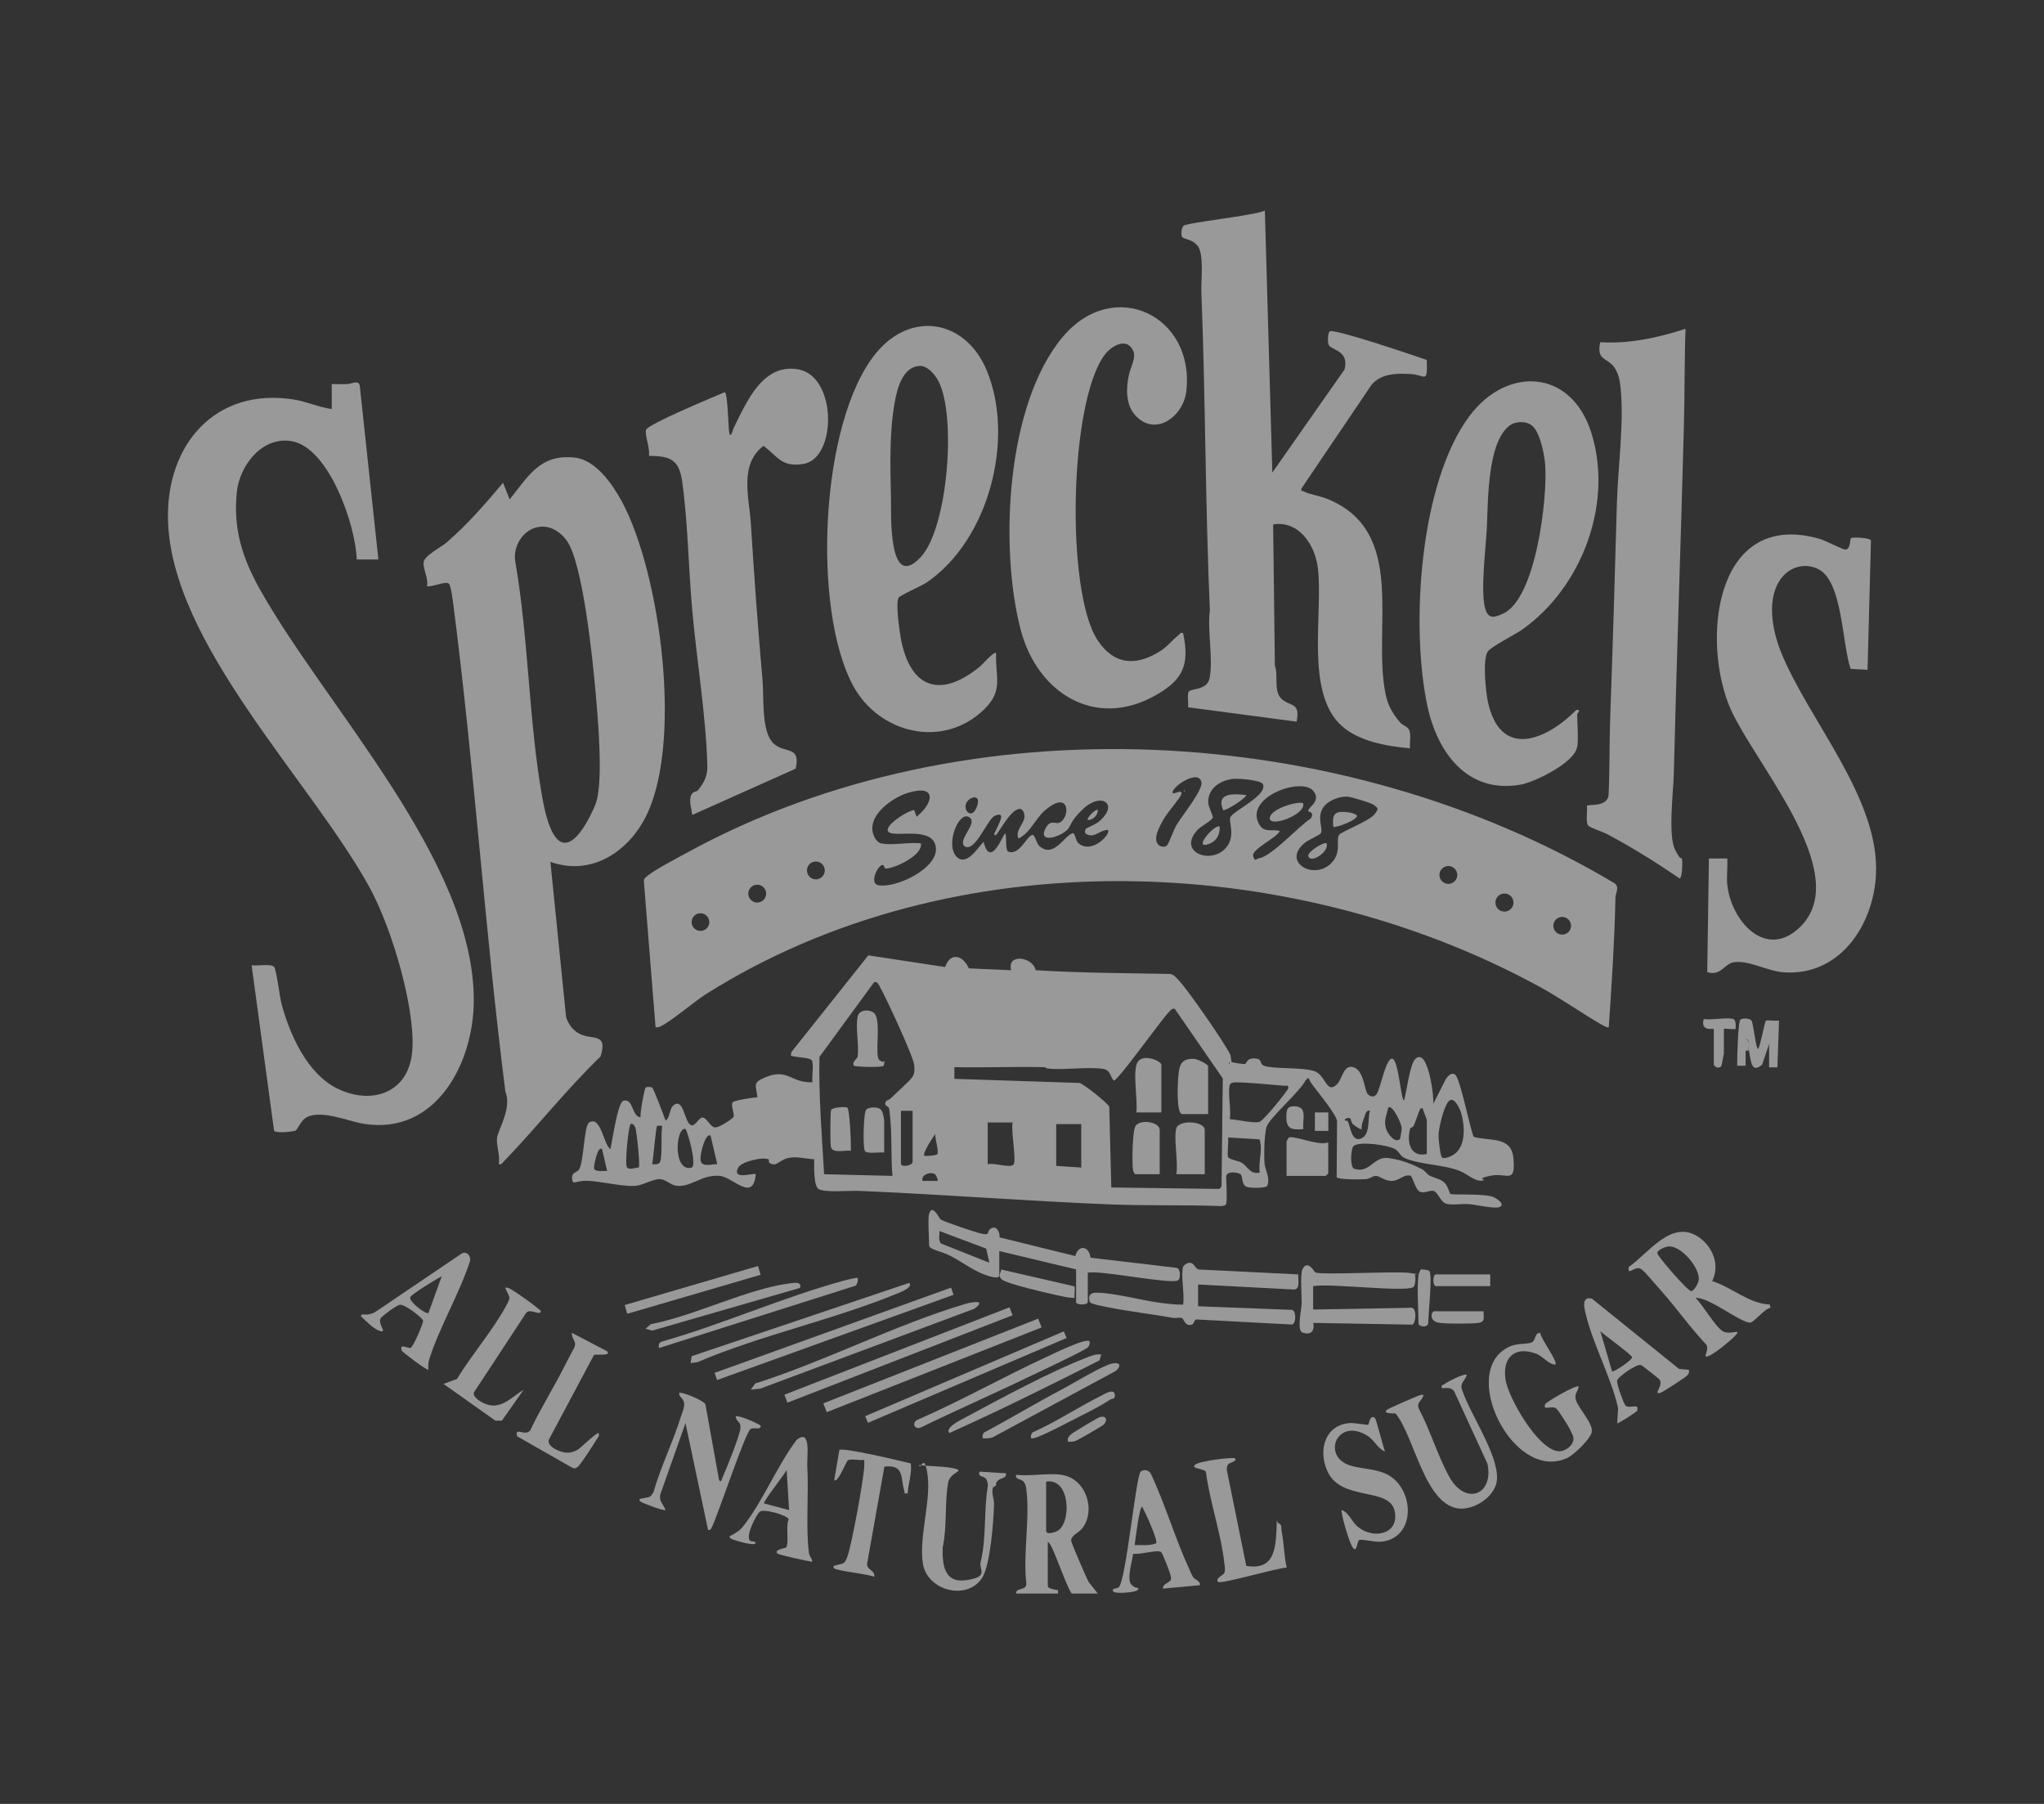 <?xml version="1.0" encoding="UTF-8"?> <svg xmlns="http://www.w3.org/2000/svg" width="68" height="60" viewBox="0 0 68 60" fill="none"><rect x="0" y="0" width="68" height="60" fill="#333333" stroke="none"/><g opacity="0.5"><path d="M42.079 6.997L42.328 15.719L44.73 12.29C44.901 11.638 44.266 11.655 44.198 11.46C44.167 11.372 44.167 11.078 44.242 11.02C44.379 10.921 47.099 11.843 47.467 11.973C47.491 12.789 47.426 12.471 46.935 12.441C46.478 12.41 45.945 12.42 45.628 12.799L43.297 16.248C43.277 16.357 43.318 16.316 43.369 16.344C43.57 16.446 43.891 16.491 44.13 16.583C46.839 17.655 45.648 20.845 46.092 23.068C46.17 23.46 46.321 23.727 46.577 24.027C46.652 24.116 46.833 24.174 46.88 24.28C46.955 24.447 46.887 24.707 46.908 24.891C46.15 24.82 45.212 24.666 44.632 24.14C43.403 23.03 44.031 20.37 43.84 18.874C43.744 18.119 43.209 17.307 42.355 17.443L42.413 22.139C42.54 22.484 42.352 22.979 42.639 23.249C42.929 23.518 43.263 23.334 43.137 24.003L39.523 23.525C39.55 23.392 39.482 23.098 39.55 22.999C39.619 22.9 40.151 22.962 40.236 22.573C40.373 21.961 40.158 20.961 40.25 20.305C40.096 16.774 40.106 13.229 39.967 9.698C39.953 9.316 40.066 8.435 39.834 8.165C39.602 7.895 39.318 7.998 39.305 7.813C39.291 7.629 39.356 7.53 39.369 7.516C39.448 7.404 41.755 7.171 42.079 7.004V6.997Z" fill="white"></path><path d="M33.138 21.719C33.108 22.525 33.391 22.952 32.753 23.583C31.391 24.925 29.241 24.41 28.375 22.794C27.013 20.257 27.276 14.028 29.142 11.747C30.32 10.31 32.135 10.641 32.831 12.331C33.77 14.612 32.889 17.976 30.825 19.376C30.657 19.489 29.927 19.806 29.89 19.885C29.787 20.1 29.938 21.108 29.999 21.388C30.367 23.003 31.401 23.16 32.609 22.163C32.681 22.105 33.074 21.651 33.138 21.719ZM30.569 12.174C30.023 12.219 29.845 12.936 29.767 13.373C29.579 14.421 29.62 15.524 29.641 16.576C29.651 17.068 29.538 19.714 30.637 18.523C31.541 17.542 31.825 13.796 31.214 12.666C31.094 12.441 30.845 12.147 30.565 12.171L30.569 12.174Z" fill="white"></path><path d="M57.462 29.416C57.582 30.618 58.739 31.947 59.882 30.837C61.745 29.023 58.179 25.202 57.493 23.389C56.606 21.043 57.159 16.969 60.52 17.918C60.714 17.973 61.312 18.28 61.383 18.28C61.574 18.28 61.54 17.932 61.581 17.898C61.622 17.863 62.219 17.877 62.243 17.983L62.13 22.279L61.568 22.248C61.284 21.456 61.305 19.349 60.503 18.936C60.063 18.707 59.564 18.843 59.267 19.223C58.752 19.885 58.957 20.964 59.25 21.688C60.175 23.976 62.533 26.544 62.41 29.088C62.328 30.782 61.192 32.486 59.322 32.339C58.803 32.298 58.203 31.947 57.711 32.001C57.346 32.045 57.268 32.479 56.797 32.336L56.852 28.555H57.462C57.483 28.835 57.435 29.143 57.462 29.416Z" fill="white"></path><path d="M52.463 24.861C52.371 25.369 51.068 26.011 50.59 26.097C48.829 26.411 47.826 25.045 47.491 23.501C46.921 20.858 47.218 16.067 48.887 13.837C50.133 12.171 52.265 12.27 52.938 14.387C53.681 16.736 52.63 19.53 50.651 20.933C50.406 21.108 49.621 21.497 49.498 21.668C49.317 21.913 49.426 23.003 49.498 23.334C49.904 25.253 51.429 24.639 52.443 23.611C52.627 23.601 52.47 23.723 52.47 23.751C52.47 24.058 52.518 24.591 52.47 24.861H52.463ZM50.999 14.182C50.805 13.994 50.423 13.998 50.211 14.162C49.457 14.752 49.511 16.754 49.46 17.635C49.426 18.253 49.239 19.765 49.423 20.285C49.535 20.599 49.733 20.534 50.01 20.407C51.105 19.899 51.487 16.542 51.405 15.466C51.382 15.128 51.242 14.418 50.996 14.182H50.999Z" fill="white"></path><path d="M56.074 10.941C56.036 12.024 56.05 13.11 56.019 14.192C55.92 18.041 55.777 21.89 55.684 25.748C55.671 26.332 55.486 27.777 55.725 28.258C55.964 28.74 55.93 28.439 55.958 28.579C55.978 28.675 55.964 29.221 55.876 29.218C55.097 28.685 54.296 28.183 53.463 27.743C53.33 27.671 52.92 27.538 52.849 27.47C52.733 27.357 52.821 26.974 52.794 26.804C52.804 26.739 53.439 26.865 53.514 26.466C53.555 25.598 53.538 24.721 53.569 23.853C53.654 21.483 53.726 19.117 53.791 16.74C53.825 15.514 54.06 13.889 53.889 12.7C53.866 12.54 53.797 12.348 53.705 12.219C53.47 11.884 53.098 12 53.238 11.382C54.214 11.443 55.152 11.232 56.07 10.938L56.074 10.941Z" fill="white"></path><path d="M18.311 28.665L18.833 33.835C18.908 34.057 19.041 34.248 19.246 34.368C19.676 34.62 20.236 34.31 19.98 35.139C18.837 36.239 17.857 37.499 16.755 38.636C16.704 38.691 16.683 38.742 16.591 38.722C16.649 38.438 16.509 38.124 16.533 37.861C16.557 37.598 17.042 36.861 16.813 36.307C16.131 30.936 15.779 25.513 15.086 20.145C15.069 20.015 15.001 19.462 14.93 19.41C14.81 19.322 14.377 19.533 14.206 19.499C14.261 19.25 14.066 18.915 14.094 18.697C14.121 18.478 14.68 18.195 14.844 18.055C15.54 17.454 16.148 16.76 16.735 16.057L16.956 16.61C17.581 15.835 17.97 15.091 19.123 15.22C19.82 15.299 20.369 16.098 20.68 16.665C21.983 19.059 22.771 24.939 21.396 27.329C20.765 28.429 19.584 29.122 18.318 28.668L18.311 28.665ZM18.011 17.518C17.438 17.542 17.045 18.154 17.144 18.693C17.591 21.254 17.588 24.031 18.049 26.568C18.509 29.105 19.372 27.78 19.796 26.79C20.099 26.083 19.884 23.829 19.809 22.972C19.717 21.931 19.393 18.734 18.854 17.98C18.659 17.71 18.356 17.501 18.011 17.518Z" fill="white"></path><path d="M11.036 12.775C11.21 12.775 11.387 12.782 11.561 12.775C11.691 12.772 11.909 12.632 11.967 12.813L12.588 18.608H11.868C11.834 17.484 10.957 14.909 9.719 14.677C8.732 14.493 7.971 15.476 7.879 16.364C7.753 17.583 8.057 18.546 8.64 19.591C10.858 23.546 15.793 28.651 15.762 33.306C15.748 35.368 14.506 37.748 12.124 37.383C11.585 37.301 10.619 36.867 10.149 37.195C10.015 37.287 9.879 37.595 9.828 37.608C9.712 37.643 9.19 37.704 9.118 37.608L8.371 32.107C8.531 32.134 9.043 32.045 9.121 32.162C9.2 32.278 9.309 33.166 9.36 33.367C9.63 34.388 10.207 35.696 11.2 36.195C12.278 36.738 13.489 36.42 13.694 35.133C13.899 33.845 13.093 30.946 12.264 29.46C10.292 25.916 5.699 21.398 5.589 17.303C5.521 14.797 7.156 12.878 9.77 13.287C10.21 13.356 10.599 13.547 11.036 13.605V12.772V12.775Z" fill="white"></path><path d="M23.031 27.111C23.01 26.923 22.921 26.664 22.983 26.479C23.044 26.295 23.16 26.36 23.225 26.278C23.43 26.025 23.539 25.806 23.532 25.468C23.491 23.84 23.177 21.954 23.031 20.302C22.904 18.912 22.887 17.389 22.696 16.023C22.594 15.289 22.311 15.169 21.587 15.162C21.635 14.937 21.454 14.493 21.488 14.305C21.522 14.117 23.795 13.181 24.109 13.045C24.211 13.062 24.225 14.148 24.256 14.353C24.3 14.65 24.382 14.285 24.409 14.233C24.832 13.386 25.365 12.082 26.546 12.283C27.856 12.505 27.846 15.258 26.723 15.432C26.01 15.545 25.89 15.203 25.402 14.828C24.583 15.449 24.924 16.545 24.979 17.409C25.088 19.154 25.215 20.889 25.368 22.631C25.416 23.191 25.334 24.232 25.672 24.659C26.034 25.117 26.658 24.734 26.47 25.567L23.034 27.104L23.031 27.111Z" fill="white"></path><path d="M37.766 13.81C37.448 13.465 37.462 12.922 37.551 12.495C37.605 12.225 37.803 11.908 37.704 11.679C37.499 11.201 36.977 11.495 36.749 11.805C35.572 13.38 35.452 19.636 36.503 21.275C37.042 22.115 37.783 22.173 38.598 21.657C38.837 21.507 38.991 21.295 39.192 21.138C39.247 21.094 39.264 21.029 39.359 21.056C39.584 22.112 39.359 22.607 38.452 23.122C36.418 24.277 34.496 23.03 33.954 20.937C33.244 18.212 33.469 13.438 35.363 11.197C37.056 9.193 39.765 10.504 39.465 13.024C39.366 13.841 38.448 14.551 37.769 13.817L37.766 13.81Z" fill="white"></path><path d="M58.073 34.945C58.073 35.112 58.073 35.279 58.073 35.447H57.793C57.79 35.252 57.817 33.971 57.902 33.913C57.988 33.855 58.203 33.866 58.268 33.944C58.332 34.023 58.411 34.89 58.489 34.89C58.571 34.774 58.708 33.982 58.745 33.951C58.783 33.92 59.09 33.965 59.185 33.944L59.131 35.501H58.855V34.723L58.623 35.409C58.254 35.737 58.247 35.255 58.186 34.945C58.124 34.634 58.247 34.61 58.077 34.556C58.077 34.685 58.077 34.815 58.077 34.945H58.073Z" fill="white"></path><path d="M57.657 33.89C57.759 33.92 57.746 34.129 57.739 34.224C57.718 34.245 57.35 34.204 57.35 34.224V35.03C57.35 35.051 57.278 35.43 57.268 35.45C57.227 35.515 57.169 35.512 57.101 35.505C57.08 35.477 57.016 35.437 57.016 35.423V34.228C57.016 34.197 56.555 34.33 56.681 33.893C56.93 33.941 57.446 33.828 57.654 33.893L57.657 33.89Z" fill="white"></path><path d="M58.182 34.945H58.07C58.07 34.815 58.07 34.685 58.07 34.556C58.244 34.61 58.155 34.822 58.179 34.945H58.182Z" fill="white"></path><path d="M53.517 34.166C53.487 34.204 53.272 34.074 53.224 34.047C52.552 33.654 51.914 33.2 51.224 32.824C42.895 28.272 31.657 27.92 23.502 33.056C23.089 33.316 22.321 33.978 21.973 34.139C21.915 34.166 21.87 34.18 21.809 34.166L21.42 29.307C21.42 29.225 21.474 29.187 21.532 29.139C21.809 28.911 22.515 28.549 22.863 28.357C32.166 23.269 44.706 23.997 53.719 29.382C53.886 29.518 53.746 29.7 53.743 29.857C53.712 31.294 53.62 32.728 53.521 34.163L53.517 34.166ZM38.537 28.098C38.605 28.166 38.762 28.197 38.83 28.111C38.898 28.026 39.052 27.586 39.148 27.428C39.318 27.142 40.008 26.295 39.97 26.032C39.902 25.526 38.885 26.23 39.025 26.39C39.093 26.397 39.352 26.247 39.301 26.418C39.267 26.537 38.834 27.032 38.724 27.23C38.615 27.428 38.325 27.886 38.54 28.101L38.537 28.098ZM41.069 25.902C40.629 25.933 40.182 26.203 40.195 26.691C40.199 26.841 40.359 27.131 40.349 27.189C40.332 27.278 39.953 27.49 39.857 27.586C39.141 28.327 40.26 28.771 40.769 28.217C41.141 27.814 40.847 27.312 40.939 27.169C41.083 26.94 42.144 26.465 42.021 26.093C41.973 25.947 41.236 25.892 41.072 25.905L41.069 25.902ZM43.533 26.991C43.451 26.869 43.99 26.674 43.69 26.305C43.304 25.83 41.359 26.52 41.898 27.432C42.062 27.709 42.321 27.569 42.577 27.64C42.478 27.869 41.625 28.248 41.69 28.474C41.755 28.699 41.799 28.555 41.871 28.549C42.297 28.501 43.209 27.473 43.608 27.224C43.737 27.005 43.543 27.005 43.536 26.991H43.533ZM29.333 28.053C29.681 28.129 30.262 27.999 30.637 28.053C30.702 28.45 29.791 28.866 29.494 28.89C29.381 28.9 29.443 28.733 29.333 28.777C29.176 28.842 28.921 29.385 29.221 29.443C29.794 29.556 31.203 28.89 31.135 28.2C31.074 27.565 30.128 27.773 29.716 27.726C29.105 27.654 30.18 26.951 30.412 26.944L30.494 27.166C31.077 26.694 31.163 26.073 30.2 26.373C29.726 26.52 28.989 27.026 29.02 27.582C29.03 27.76 29.139 28.016 29.327 28.057L29.333 28.053ZM45.73 26.79C45.659 26.715 44.952 26.503 44.826 26.496C44.56 26.483 44.171 26.63 44.021 26.858C43.789 27.217 44.038 27.562 43.939 27.719C43.908 27.77 43.526 27.937 43.413 28.03C42.577 28.706 43.84 29.365 44.376 28.603C44.608 28.272 44.444 27.941 44.546 27.773C44.611 27.664 45.536 27.319 45.723 27.09C45.911 26.862 45.805 26.872 45.723 26.787L45.73 26.79ZM32.207 26.623C31.961 26.879 32.302 27.302 32.483 26.872C32.664 26.442 32.35 26.472 32.207 26.623ZM36.138 27.558C36.151 27.538 36.445 27.422 36.551 27.333C37.247 26.756 36.653 26.336 36.053 26.889C35.452 27.442 35.735 27.507 35.298 27.746C35.012 27.903 34.544 27.971 34.8 27.524C34.957 27.251 35.111 27.418 35.244 27.364C35.612 27.207 35.609 26.209 34.746 26.971C34.438 27.241 34.282 27.692 33.886 27.89C33.756 27.64 34.06 27.408 34.08 27.189C34.094 27.053 34.029 26.858 33.862 26.916C33.592 27.009 33.312 27.552 33.135 27.78C33.026 27.791 33.101 27.678 33.125 27.63C33.196 27.459 33.517 26.937 33.084 27.142C32.845 27.254 32.428 28.392 32.08 28.142C31.862 27.91 32.534 27.391 32.255 27.189C31.906 26.937 31.453 28.067 31.804 28.474C32.132 28.853 32.517 28.214 32.722 27.999C32.954 28.928 33.381 27.719 33.442 27.719C33.503 27.825 33.425 28.303 33.561 28.334C33.92 28.436 34.131 27.852 34.333 27.773C34.438 27.733 34.49 28.122 34.609 28.163C35.049 28.525 35.387 27.835 35.667 27.719C35.776 27.674 35.766 27.954 35.885 28.053C36.336 28.422 36.974 27.726 36.858 27.606C36.633 27.593 36.455 27.831 36.23 27.777C36.005 27.722 36.121 27.579 36.138 27.555V27.558ZM27.439 28.952C27.439 28.788 27.306 28.654 27.143 28.654C26.979 28.654 26.846 28.788 26.846 28.952C26.846 29.116 26.979 29.249 27.143 29.249C27.306 29.249 27.439 29.116 27.439 28.952ZM48.481 29.102C48.481 28.938 48.348 28.805 48.184 28.805C48.02 28.805 47.887 28.938 47.887 29.102C47.887 29.266 48.02 29.399 48.184 29.399C48.348 29.399 48.481 29.266 48.481 29.102ZM25.488 29.723C25.488 29.559 25.355 29.426 25.191 29.426C25.027 29.426 24.894 29.559 24.894 29.723C24.894 29.887 25.027 30.02 25.191 30.02C25.355 30.02 25.488 29.887 25.488 29.723ZM50.351 30.02C50.351 29.853 50.218 29.72 50.05 29.72C49.883 29.72 49.75 29.853 49.75 30.02C49.75 30.188 49.883 30.321 50.05 30.321C50.218 30.321 50.351 30.188 50.351 30.02ZM23.597 30.669C23.597 30.509 23.467 30.376 23.304 30.376C23.14 30.376 23.01 30.505 23.01 30.669C23.01 30.833 23.14 30.963 23.304 30.963C23.467 30.963 23.597 30.833 23.597 30.669ZM52.265 30.792C52.265 30.632 52.135 30.498 51.972 30.498C51.808 30.498 51.678 30.628 51.678 30.792C51.678 30.956 51.808 31.086 51.972 31.086C52.135 31.086 52.265 30.956 52.265 30.792Z" fill="white"></path><path d="M36.524 26.944C36.524 27.118 36.363 27.278 36.193 27.275C36.131 27.213 36.466 26.879 36.524 26.944Z" fill="white"></path><path d="M45.133 27.111C45.239 27.251 44.41 27.555 44.355 27.5C44.335 27.23 44.321 27.002 44.652 27.005C44.983 27.009 45.116 27.094 45.13 27.111H45.133Z" fill="white"></path><path d="M44.133 28.053C44.239 28.327 43.584 28.75 43.523 28.47C43.492 28.334 44.058 27.982 44.133 28.053Z" fill="white"></path><path d="M41.468 26.445C41.413 26.578 40.755 26.991 40.69 26.944C40.441 26.353 41.062 26.397 41.468 26.445Z" fill="white"></path><path d="M40.577 27.5C40.588 27.76 40.475 27.975 40.229 28.067C39.625 28.293 40.451 27.36 40.577 27.5Z" fill="white"></path><path d="M43.355 26.722C43.444 27.084 42.322 27.504 42.246 27.248C42.188 26.903 43.25 26.619 43.355 26.722Z" fill="white"></path><path d="M39.387 26.278C39.424 26.295 39.424 26.315 39.387 26.332V26.278Z" fill="white"></path><path d="M51.242 44.336C51.252 44.524 51.842 45.292 51.743 45.391C51.494 45.37 51.341 45.108 51.088 45.019C50.395 44.773 49.989 45.142 50.081 45.859C50.163 46.474 51.153 48.202 51.839 48.27C52.071 48.294 52.378 48.055 52.344 47.822C52.31 47.59 51.825 46.89 51.781 46.853C51.634 46.726 51.303 46.948 51.409 46.699C51.436 46.634 52.446 46.043 52.518 46.115C52.508 46.276 52.385 46.327 52.416 46.518C52.463 46.805 53.009 47.327 52.955 47.631C52.91 47.867 52.364 48.386 52.142 48.492C50.331 49.342 48.46 45.521 50.259 44.773C50.494 44.677 50.836 44.712 50.965 44.647C51.095 44.582 51.054 44.309 51.242 44.339V44.336Z" fill="white"></path><path d="M56.961 42.611C57.612 42.813 58.182 43.362 58.875 43.39L58.902 43.499C58.711 43.516 58.349 43.991 58.22 43.991C57.892 43.991 56.862 43.141 56.404 43.168C56.65 43.397 57.066 44.138 57.319 44.281C57.571 44.425 57.988 44.148 57.711 44.445C57.602 44.561 56.848 45.207 56.739 45.111C56.756 44.981 56.841 44.855 56.766 44.725C56.251 44.182 55.817 43.564 55.323 43.001C54.828 42.437 54.671 42.239 54.569 42.195C54.37 42.106 54.145 42.461 54.183 42.143C54.848 41.682 55.609 40.538 56.51 41.146C56.984 41.467 57.23 42.085 56.957 42.615L56.961 42.611ZM55.507 41.457C55.418 41.467 55.118 41.573 55.138 41.689C55.159 41.805 56.162 42.96 56.264 42.946C56.367 42.932 56.5 42.68 56.514 42.574C56.561 42.171 55.916 41.416 55.51 41.46L55.507 41.457Z" fill="white"></path><path d="M56.186 45.558C56.2 45.654 56.19 45.681 56.128 45.75C56.067 45.818 55.289 46.327 55.214 46.337C54.998 46.368 55.34 46.098 55.214 45.893C55.193 45.859 54.637 45.415 54.589 45.401C54.435 45.364 53.814 45.804 53.797 45.92C53.78 46.036 54.009 46.665 54.074 46.747C54.139 46.829 54.34 46.764 54.435 46.781C54.487 46.781 54.476 46.894 54.47 46.921C54.463 46.948 53.828 47.368 53.801 47.337L53.831 46.836C53.599 45.777 52.9 44.537 52.712 43.506C52.675 43.294 52.733 43.127 52.965 43.199L55.858 45.531L56.19 45.562L56.186 45.558ZM53.63 45.613C53.681 45.657 54.316 45.227 54.296 45.142C54.275 45.056 53.367 44.397 53.241 44.281L53.63 45.616V45.613Z" fill="white"></path><path d="M48.798 45.726C48.751 45.924 48.546 45.992 48.645 46.241C48.911 47.044 49.846 48.369 49.802 49.199C49.774 49.738 49.119 50.189 48.604 50.179C47.41 50.151 47.055 47.764 46.43 47.017C46.382 46.999 45.993 47.04 46.133 46.897C46.171 46.856 47.031 46.484 47.15 46.439C47.218 46.416 47.273 46.378 47.355 46.395C47.334 46.579 47.109 46.631 47.201 46.853C47.577 47.563 47.833 48.43 48.215 49.12C48.757 50.097 49.706 49.721 49.484 48.683L48.382 46.286C48.293 46.136 48.119 46.17 47.969 46.173C47.938 46.047 47.993 46.081 48.037 46.047C48.136 45.968 48.727 45.664 48.798 45.729V45.726Z" fill="white"></path><path d="M45.744 47.17C45.788 47.208 46.017 48.14 46.078 48.28C45.819 48.178 45.74 47.904 45.474 47.744C44.526 47.174 44.027 48.304 44.761 48.68C45.123 48.864 45.679 48.826 46.092 49.014C47.054 49.444 47.146 51.118 45.99 51.275C45.737 51.309 45.358 51.19 45.225 51.22C45.14 51.241 45.157 51.633 45.024 51.5C44.891 51.367 44.59 50.274 44.635 50.223C44.874 50.312 44.962 50.602 45.164 50.776C45.669 51.21 46.559 51.046 46.399 50.264C46.228 49.434 44.594 49.967 44.147 48.905C43.86 48.229 44.068 47.416 44.884 47.334C45.044 47.317 45.495 47.406 45.519 47.389C45.542 47.372 45.573 47.027 45.744 47.167V47.17Z" fill="white"></path><path d="M30.917 40.361C31.012 40.023 31.265 40.545 31.289 40.559C31.395 40.634 32.456 40.989 32.637 41.03C32.957 41.102 32.814 40.986 32.937 40.883C33.135 40.723 33.268 40.962 33.254 41.157L35.773 41.778C35.882 41.382 36.227 41.44 36.281 41.833L39.151 42.171C39.284 42.212 39.277 42.523 39.192 42.584C38.977 42.734 36.633 42.242 36.189 42.331V43.304C36.189 43.417 35.8 43.417 35.8 43.304V42.222L33.244 41.611V42.417C33.244 42.563 32.92 42.447 32.845 42.427C32.411 42.29 32.022 41.983 31.644 41.785C31.265 41.587 30.91 41.57 30.91 41.419C30.91 41.187 30.862 40.528 30.91 40.364L30.917 40.361ZM32.916 42L32.807 41.529L31.251 40.945C31.261 41.071 31.207 41.266 31.306 41.361L32.916 42Z" fill="white"></path><path d="M39.356 42.14C39.37 42.092 39.486 42.01 39.55 42.003C39.742 41.986 39.742 42.198 39.885 42.225L43.191 42.389C43.174 42.543 43.27 42.878 43.052 42.891L39.858 42.724V43.448L42.987 43.568C43.123 43.612 43.127 44.008 42.987 44.056L39.827 43.888C39.721 43.871 39.738 44.025 39.656 44.056C39.417 44.138 39.383 43.851 39.318 43.837C39.233 43.817 39.11 43.851 39.004 43.83C38.308 43.708 37.595 43.626 36.902 43.489C36.773 43.462 36.281 43.383 36.254 43.301C36.196 43.127 36.254 43.004 36.442 42.997C36.995 42.983 37.964 43.25 38.561 43.328C38.824 43.363 39.093 43.397 39.359 43.393C39.417 43.066 39.277 42.427 39.359 42.143L39.356 42.14Z" fill="white"></path><path d="M43.69 43.557L46.887 43.499C47.17 43.417 47.102 44.032 46.986 44.059L43.69 44.001C43.741 44.271 43.611 44.418 43.338 44.325C43.13 44.254 43.3 43.561 43.304 43.362C43.307 43.164 43.253 42.383 43.328 42.222C43.498 41.87 43.73 42.307 43.754 42.321C43.915 42.417 46.396 42.277 46.877 42.338C47.358 42.4 47.054 42.372 47.068 42.396C47.105 42.454 47.088 42.761 47.023 42.809C46.768 42.99 44.188 42.673 43.686 42.779V43.557H43.69Z" fill="white"></path><path d="M35.742 42.785C35.776 42.826 35.732 43.083 35.749 43.168C35.558 43.175 35.377 43.123 35.193 43.086C34.879 43.021 33.521 42.707 33.34 42.563C33.159 42.42 33.323 42.314 33.306 42.225L35.742 42.785Z" fill="white"></path><path d="M49.576 42.389V42.779H47.771C47.658 42.779 47.658 42.389 47.771 42.389H49.576Z" fill="white"></path><path d="M47.187 42.417C47.187 42.393 47.256 42.222 47.276 42.219C47.351 42.225 47.488 42.232 47.546 42.273C47.669 42.359 47.508 43.776 47.515 44.022C47.46 44.186 47.191 44.107 47.191 44.029C47.191 43.55 47.133 42.864 47.191 42.417H47.187Z" fill="white"></path><path d="M49.354 43.612C49.351 43.837 49.426 43.97 49.163 44.005C48.938 44.032 48.04 44.035 47.839 43.991C47.539 43.923 47.617 43.615 47.716 43.615H49.354V43.612Z" fill="white"></path><path d="M33.584 43.483L26.094 46.39L26.197 46.654L33.686 43.747L33.584 43.483Z" fill="white"></path><path d="M34.537 43.86L27.39 46.677L27.505 46.97L34.652 44.152L34.537 43.86Z" fill="white"></path><path d="M30.248 42.669C30.381 42.806 30.006 42.96 29.931 42.99C27.801 43.882 25.337 44.394 23.198 45.309L22.976 45.336L23.01 45.108L30.251 42.669H30.248Z" fill="white"></path><path d="M36.247 44.612C36.261 44.698 36.247 44.742 36.196 44.81C36.121 44.91 34.432 45.695 34.159 45.828C32.992 46.392 31.804 46.907 30.64 47.477C30.436 47.566 30.323 47.344 30.507 47.232C31.978 46.59 33.384 45.794 34.841 45.121C35.042 45.029 36.124 44.493 36.25 44.612H36.247Z" fill="white"></path><path d="M31.639 42.829L23.773 45.663L23.858 45.901L31.724 43.066L31.639 42.829Z" fill="white"></path><path d="M24.976 46.224L25.126 46.016C27.45 45.278 29.773 44.069 32.094 43.376C32.34 43.301 32.838 43.219 32.415 43.53L25.296 46.187L24.972 46.224H24.976Z" fill="white"></path><path d="M28.528 42.502C28.555 42.533 28.532 42.761 28.436 42.772L21.922 44.838C21.901 44.708 21.928 44.643 22.055 44.612C24.089 44.029 26.047 43.147 28.088 42.591C28.16 42.57 28.511 42.485 28.528 42.505V42.502Z" fill="white"></path><path d="M35.39 44.283L28.783 47.104L28.876 47.324L35.484 44.503L35.39 44.283Z" fill="white"></path><path d="M36.636 45.056L36.578 45.248C34.93 46.081 33.268 46.907 31.582 47.665C31.419 47.481 32.005 47.208 32.135 47.136C33.241 46.538 35.015 45.586 36.152 45.155C36.312 45.094 36.452 45.029 36.633 45.053L36.636 45.056Z" fill="white"></path><path d="M32.695 47.836C32.678 47.819 32.685 47.665 32.753 47.641C33.616 47.177 34.459 46.672 35.326 46.214C35.705 46.013 36.633 45.446 36.974 45.36C37.315 45.275 37.288 45.476 37.107 45.606L33.029 47.805C32.968 47.84 32.719 47.857 32.698 47.836H32.695Z" fill="white"></path><path d="M26.293 42.683C26.433 42.666 26.685 42.625 26.614 42.837L21.7 44.257L21.475 44.196L21.652 44.042C23.102 43.769 24.87 42.861 26.293 42.683Z" fill="white"></path><path d="M25.218 42.109L20.783 43.407L20.868 43.698L25.303 42.401L25.218 42.109Z" fill="white"></path><path d="M34.306 47.836C34.275 47.805 34.306 47.638 34.398 47.621C35.172 47.273 35.882 46.798 36.64 46.419C36.725 46.378 37.042 46.176 37.083 46.364C37.124 46.552 36.991 46.511 36.937 46.549C36.599 46.784 35.923 47.109 35.531 47.31C35.367 47.396 34.387 47.915 34.306 47.836Z" fill="white"></path><path d="M36.728 47.375C36.684 47.426 35.892 47.88 35.8 47.918C35.708 47.956 35.622 47.959 35.527 47.949C35.506 47.836 35.541 47.802 35.609 47.727C35.677 47.652 36.51 47.163 36.578 47.139C36.796 47.068 36.858 47.228 36.728 47.375Z" fill="white"></path><path d="M23.918 49.226C24 49.332 24.013 49.192 24.034 49.147C24.174 48.84 24.594 47.798 24.631 47.515C24.662 47.276 24.501 47.314 24.474 47.112C24.546 47.051 25.198 47.334 25.307 47.419C25.32 47.577 25.095 47.467 24.972 47.529C24.808 47.611 23.901 50.336 23.7 50.756C23.669 50.817 23.648 50.91 23.556 50.889L22.805 47.334L21.986 49.653C21.887 49.923 22.065 50.011 22.14 50.223C22.092 50.267 21.348 49.987 21.307 49.943C21.212 49.847 21.324 49.851 21.393 49.834C21.58 49.789 21.628 49.834 21.741 49.626C21.98 48.789 22.389 47.966 22.645 47.139C22.689 46.999 22.768 46.839 22.761 46.692C22.751 46.497 22.597 46.497 22.59 46.334C22.659 46.272 23.389 46.569 23.467 46.706L23.921 49.222L23.918 49.226Z" fill="white"></path><path d="M32.582 49.059C32.575 49.052 32.562 48.943 32.609 48.949L33.469 49.004C33.49 49.182 33.282 49.151 33.19 49.253C33.097 49.356 33.159 49.362 33.132 49.404C33.104 49.444 33.036 49.455 33.029 49.489C32.981 49.687 33.077 49.875 33.07 50.032C33.053 50.585 32.951 52.081 32.661 52.501C32.142 53.252 30.852 52.897 30.705 52.019C30.562 51.159 30.971 49.943 30.862 49.086C30.753 48.229 30.606 48.97 30.582 48.727C30.944 48.779 31.367 48.761 31.722 48.837C32.156 48.932 31.606 48.946 31.541 49.322C31.425 49.984 31.511 50.797 31.361 51.473C31.347 52.057 31.412 52.675 32.166 52.556C32.92 52.436 32.562 52.214 32.623 51.958C32.821 51.186 32.725 50.213 32.865 49.417C32.842 49.059 32.667 49.158 32.586 49.059H32.582Z" fill="white"></path><path d="M30.299 48.676C30.347 49.011 30.214 49.335 30.197 49.67C30.054 49.687 30.108 49.67 30.084 49.588C29.955 49.164 30.098 48.703 29.422 48.782L28.863 51.92C28.767 52.241 29.125 52.194 29.084 52.446C28.89 52.357 27.832 52.248 27.754 52.166C27.675 52.084 27.777 52.074 27.835 52.057C28.05 51.992 28.091 52.04 28.184 51.794C28.334 51.394 28.736 49.206 28.753 48.751C28.753 48.686 28.753 48.621 28.753 48.557C28.62 48.584 28.303 48.512 28.207 48.57C28.156 48.601 27.863 49.356 27.754 49.226L27.924 48.229C28.027 48.13 30.013 48.604 30.303 48.676H30.299Z" fill="white"></path><path d="M41.079 48.502C41.198 48.598 40.891 48.649 40.854 48.707C40.816 48.765 40.809 48.84 40.816 48.905L41.461 52.084C42.365 52.231 42.434 51.569 42.468 50.865C42.502 50.162 42.417 50.647 42.55 50.67C42.659 50.735 42.618 50.831 42.635 50.92C42.717 51.319 42.714 51.739 42.806 52.139C42.512 52.146 40.605 52.702 40.526 52.617C40.41 52.491 40.707 52.405 40.738 52.303C40.768 52.2 40.745 52.098 40.731 51.995C40.629 51.029 40.253 49.97 40.123 48.99C40.141 48.837 39.608 48.867 39.748 48.727C39.888 48.587 41.028 48.461 41.079 48.505V48.502Z" fill="white"></path><path d="M35.332 49.059C36.121 49.175 36.476 50.237 36.001 50.838C35.882 50.991 35.629 51.067 35.636 51.248C35.64 51.323 36.145 52.487 36.216 52.617L36.523 53.003H35.663C35.588 53.003 35.155 51.828 35.073 51.651C35.022 51.541 34.954 51.347 34.858 51.282V52.754C34.858 52.856 35.179 52.88 35.193 52.894C35.206 52.907 35.199 53.003 35.193 53.003H33.804C33.787 52.788 34.179 52.931 34.142 52.644C34.029 51.678 34.281 50.404 34.135 49.479C34.124 49.407 34.1 49.339 34.053 49.281C33.957 49.168 33.766 49.226 33.804 49.055C34.275 49.106 34.875 48.987 35.332 49.055V49.059ZM34.803 49.281V50.92C34.803 51.063 35.107 50.964 35.189 50.916C35.653 50.633 35.605 49.144 34.803 49.281Z" fill="white"></path><path d="M39.912 52.726L38.69 52.839C38.663 52.658 38.974 52.651 38.96 52.487C38.946 52.323 38.666 51.647 38.629 51.623C38.492 51.534 37.902 51.722 37.697 51.678C37.67 51.92 37.476 52.518 37.636 52.702C37.796 52.887 37.96 52.76 37.834 52.897C37.776 52.958 37.08 53.034 37.029 52.924C36.977 52.815 37.158 52.853 37.223 52.788C37.462 52.549 37.793 49.065 37.95 48.946C38.069 48.854 38.24 48.901 38.298 49.041C38.766 50.045 39.096 51.172 39.557 52.173C39.598 52.265 39.649 52.395 39.704 52.47C39.758 52.545 39.939 52.583 39.919 52.726H39.912ZM38.465 51.33C38.53 51.234 38.09 50.278 37.998 50.114C37.902 50.114 37.769 51.237 37.749 51.391C37.987 51.384 38.236 51.425 38.465 51.33Z" fill="white"></path><path d="M27.027 51.948C26.88 51.931 25.901 51.715 25.86 51.671C25.744 51.545 26.119 51.49 26.139 51.48C26.269 51.388 26.129 50.735 26.238 50.537C26.208 50.401 25.399 50.169 25.276 50.281C25.153 50.394 24.812 51.056 24.938 51.23C24.993 51.306 25.146 51.23 25.136 51.336C25.037 51.432 24.334 51.2 24.303 51.169C24.218 51.08 24.338 51.07 24.375 51.046C24.522 50.947 24.587 50.937 24.716 50.776C25.351 49.987 25.866 48.731 26.501 47.894C26.999 47.488 26.839 48.461 26.856 48.755C26.911 49.646 26.801 50.841 26.911 51.644C26.931 51.787 27.016 51.821 27.023 51.944L27.027 51.948ZM26.252 50.227L26.17 48.895C26.116 49.018 25.372 49.957 25.419 50.005L26.252 50.227Z" fill="white"></path><path d="M20.198 44.947C20.359 45.111 19.809 45.036 19.761 45.067L18.263 47.877C18.195 48.062 18.444 48.195 18.588 48.253C18.82 48.348 18.994 48.342 19.219 48.219C19.308 48.171 19.871 47.614 19.918 47.669C19.949 47.785 19.881 47.819 19.837 47.894C19.755 48.038 19.311 48.721 19.226 48.785C19.14 48.85 19.11 48.854 19.028 48.813L17.202 47.771C17.117 47.433 17.468 47.795 17.642 47.573C17.984 46.846 18.417 46.163 18.779 45.446C19.14 44.728 19.106 44.865 19.13 44.735C19.154 44.606 19.007 44.5 19.028 44.332L20.195 44.944L20.198 44.947Z" fill="white"></path><path d="M17.977 43.666C17.813 43.694 17.636 43.533 17.506 43.666L15.762 46.32C15.731 46.477 15.984 46.624 16.107 46.678C16.649 46.924 16.994 46.484 17.421 46.224L16.697 47.252H16.479L14.755 46.03L15.202 45.866C15.69 45.063 16.39 44.257 16.834 43.441C17.025 43.089 16.946 43.195 16.81 42.833C16.898 42.813 16.939 42.85 17.004 42.888C17.182 42.983 17.724 43.373 17.881 43.509C18.038 43.646 17.997 43.564 17.973 43.666H17.977Z" fill="white"></path><path d="M14.254 45.558C14.216 45.599 13.38 44.971 13.363 44.92C13.281 44.66 13.561 44.858 13.66 44.831C13.742 44.807 14.09 44.011 14.076 43.926C14.063 43.841 13.455 43.359 13.295 43.4C13.135 43.441 12.691 43.803 12.671 43.834C12.548 44.035 12.882 44.319 12.671 44.278C12.459 44.237 12.165 43.929 12.067 43.837C11.968 43.745 12.015 43.796 12.033 43.721C12.207 43.735 12.367 43.721 12.514 43.619L15.332 41.713C15.506 41.58 15.68 41.761 15.633 41.952C15.284 43.035 14.616 44.148 14.278 45.217C14.244 45.33 14.247 45.439 14.251 45.551L14.254 45.558ZM14.254 43.67L14.698 42.447C14.547 42.526 13.677 43.048 13.646 43.151C13.602 43.298 14.179 43.735 14.254 43.67Z" fill="white"></path><path d="M40.803 40.03C40.782 40.091 40.677 40.122 40.612 40.115C39.39 40.071 38.162 40.108 36.94 40.06C34.156 39.948 31.347 39.726 28.559 39.61C28.262 39.596 27.436 39.674 27.232 39.548C27.061 39.442 27.088 38.773 27.085 38.558C26.802 38.547 26.525 38.455 26.239 38.513C25.952 38.571 25.853 38.78 25.679 38.718C25.505 38.657 25.607 38.585 25.577 38.568C25.406 38.462 24.666 38.633 24.56 38.834C24.331 39.278 25.082 38.995 25.143 39.056C25.058 40.002 24.389 39.155 23.949 39.111C23.341 39.05 22.952 39.534 22.461 39.432C22.29 39.398 22.154 39.227 21.949 39.22C21.744 39.213 21.437 39.391 21.215 39.432C20.85 39.504 20.001 39.292 19.56 39.275C19.12 39.258 19.055 39.453 19.032 39.193C19.014 38.992 19.182 39.002 19.253 38.913C19.421 38.715 19.424 37.451 19.595 37.339C19.994 37.083 20.086 38.104 20.308 38.22C20.366 37.967 20.55 36.673 20.734 36.615C21.072 36.505 21.014 37.141 21.308 37.164C21.291 37.028 21.437 36.202 21.482 36.171C21.526 36.14 21.652 36.15 21.69 36.171C21.755 36.212 22.082 37.12 22.144 37.274C22.28 37.195 22.277 36.888 22.379 36.789C22.737 36.447 22.758 37.301 22.976 37.417C23.133 37.499 23.242 37.151 23.382 37.171C23.522 37.192 23.631 37.486 23.785 37.499C23.939 37.513 24.372 37.202 24.396 37.161C24.461 37.059 24.297 36.785 24.372 36.669C24.42 36.594 25.061 36.505 25.198 36.495C25.147 36.075 25.031 36.017 25.454 35.836C26.208 35.512 26.32 36.034 27.03 35.997C27 35.836 27.081 35.379 27.006 35.269C26.931 35.16 26.433 35.18 26.307 35.105L26.331 34.989L28.887 31.776L31.443 32.165C31.617 31.653 32.04 31.772 32.231 32.209L33.64 32.271C33.487 31.704 34.353 31.813 34.456 32.271C35.937 32.363 37.442 32.367 38.929 32.394C39.049 32.421 39.11 32.496 39.189 32.578C39.486 32.875 40.738 34.678 40.922 35.068C40.96 35.146 40.956 35.303 40.974 35.324C40.991 35.344 41.383 35.402 41.427 35.389C41.472 35.375 41.482 35.143 41.827 35.218C42.021 35.259 41.847 35.426 42.171 35.481C42.615 35.553 43.294 35.505 43.7 35.617C44.106 35.73 44.113 36.396 44.465 36.078C44.666 35.898 44.686 35.382 45.038 35.501C45.389 35.621 45.386 36.29 45.512 36.403C45.638 36.516 45.748 36.475 45.812 36.369C45.925 36.184 46.113 35.17 46.321 35.215C46.529 35.259 46.608 36.608 46.71 36.604C46.792 36.338 46.904 35.365 47.096 35.211C47.147 35.167 47.188 35.146 47.256 35.167C47.536 35.242 47.71 36.434 47.682 36.717L48.102 35.887C48.17 35.798 48.273 35.658 48.406 35.74C48.577 35.85 48.897 37.52 49.027 37.813C49.566 37.967 50.279 37.776 50.348 38.52C50.429 39.405 50.133 38.998 49.6 39.104C49.068 39.21 49.447 39.234 49.365 39.258C49.109 39.34 48.829 39.056 48.58 38.954C48.02 38.725 47.249 38.746 46.737 38.52C46.567 38.445 46.567 38.319 46.42 38.227C46.191 38.083 45.222 37.95 45.031 38.117C44.935 38.199 44.905 38.824 45.051 38.875C45.567 39.046 45.693 38.455 46.184 38.517C46.676 38.578 47.092 38.776 47.314 38.892C47.403 38.94 47.461 39.046 47.553 39.097C47.706 39.186 47.904 39.2 48.044 39.326C48.167 39.435 48.228 39.691 48.245 39.709C48.3 39.756 49.344 39.688 49.672 39.811C49.815 39.866 50.105 40.077 49.866 40.153C49.696 40.207 49.099 40.071 48.873 40.05C48.648 40.03 48.303 40.094 48.109 40.036C47.932 39.985 47.829 39.651 47.696 39.613C47.563 39.575 47.386 39.709 47.235 39.637C47.085 39.565 46.99 39.118 46.922 39.104C46.696 39.053 46.556 39.268 46.321 39.278C46.051 39.289 45.908 39.108 45.765 39.111C45.672 39.111 45.57 39.21 45.434 39.22C45.294 39.234 44.523 39.241 44.468 39.155L44.482 37.284C44.437 37.045 43.854 36.335 43.669 36.092C43.485 35.85 43.581 35.785 43.431 35.938C43.253 36.304 42.226 37.185 42.137 37.479C42.048 37.772 42.052 38.534 42.069 38.694C42.096 38.95 42.267 39.179 42.158 39.446C42.1 39.528 41.557 39.521 41.458 39.47C41.308 39.398 41.342 39.142 41.281 39.067C41.219 38.992 40.793 38.927 40.793 39.138C40.793 39.35 40.834 39.9 40.793 40.026L40.803 40.03ZM29.484 36.621C29.494 36.601 29.596 36.574 29.637 36.529C29.794 36.369 30.282 35.945 30.361 35.809C30.439 35.672 30.426 35.556 30.412 35.416C30.388 35.143 29.463 33.152 29.276 32.831C29.231 32.752 29.201 32.643 29.081 32.667L27.262 35.153C27.232 36.454 27.344 37.755 27.416 39.056L29.692 39.111C29.637 38.551 29.672 37.977 29.634 37.417C29.627 37.294 29.6 36.966 29.579 36.871C29.559 36.775 29.378 36.803 29.48 36.621H29.484ZM39.08 33.555C38.981 33.534 38.943 33.606 38.885 33.664C38.609 33.948 37.199 35.942 37.053 35.942C36.933 35.805 36.937 35.597 36.718 35.556C36.312 35.481 35.565 35.57 35.108 35.556C34.65 35.542 34.855 35.498 34.722 35.495C33.732 35.474 32.739 35.515 31.75 35.495V35.884L35.916 36.02C36.049 36.055 36.868 36.7 36.903 36.813L36.971 39.497L40.547 39.545C40.632 39.521 40.643 39.442 40.639 39.36L40.68 35.87L39.08 33.551V33.555ZM40.885 35.334V35.389C40.922 35.372 40.922 35.351 40.885 35.334ZM40.912 36.085C40.837 36.328 40.967 36.936 40.912 37.226C41.13 37.233 41.752 37.383 41.912 37.308C42.072 37.233 42.847 36.27 42.857 36.198C42.878 36.072 42.803 36.12 42.717 36.113C42.229 36.075 41.571 36.003 41.103 36C41.035 36 40.933 36.017 40.912 36.085ZM47.969 38.496C48.054 38.568 48.293 38.452 48.382 38.39C48.781 38.11 48.73 37.417 48.604 37.001C48.559 36.857 48.355 36.417 48.181 36.645C48.007 36.874 47.874 37.523 47.86 37.701C47.846 37.878 47.921 38.455 47.969 38.493V38.496ZM46.573 37.885C46.587 37.871 46.635 37.567 46.631 37.526C46.631 37.366 46.321 36.734 46.188 36.833C46.13 37.089 46.027 37.277 46.113 37.547C46.16 37.701 46.403 38.042 46.573 37.885ZM47.468 38.39V37.25C47.468 37.236 47.379 37.004 47.362 36.966C47.345 36.929 47.341 36.796 47.246 36.888C47.225 36.908 47.082 37.332 47.038 37.427C46.993 37.523 46.928 37.489 46.915 37.537C46.792 37.964 46.908 38.51 47.468 38.384V38.39ZM30.361 36.946H29.972V38.698C29.972 38.845 30.361 38.77 30.361 38.643V36.949V36.946ZM45.577 36.946C45.441 36.908 45.42 37.079 45.386 37.168C45.338 37.294 45.287 37.414 45.301 37.554C45.27 37.588 45.038 37.421 45.007 37.39C44.901 37.277 45 37.106 44.744 37.222C44.72 37.311 44.819 37.257 44.837 37.291C44.935 37.492 44.966 38.015 45.297 37.861C45.594 37.724 45.495 37.209 45.574 36.946H45.577ZM33.691 37.335H32.859V38.725C33.046 38.657 33.623 38.872 33.722 38.728C33.821 38.585 33.62 37.554 33.691 37.335ZM21.253 38.834C21.301 38.787 21.178 37.564 21.13 37.486C21.099 37.434 21.041 37.342 20.977 37.39C20.912 37.438 20.772 38.739 20.864 38.834C20.956 38.93 21.174 38.821 21.253 38.834ZM35.971 37.39H35.138V38.78L35.971 38.834V37.39ZM22.031 37.444C21.987 37.451 21.878 37.434 21.864 37.444C21.816 37.489 21.734 38.554 21.697 38.722C21.799 38.725 21.929 38.746 21.966 38.63C22.041 38.401 21.98 37.724 22.031 37.441V37.444ZM22.809 37.557C22.741 37.506 22.659 37.626 22.632 37.684C22.478 38.001 22.488 38.944 22.997 38.841C23.215 38.797 22.864 37.598 22.809 37.561V37.557ZM31.187 38.384C31.234 38.305 31.108 37.854 31.112 37.724C31.037 37.824 30.675 38.373 30.75 38.445C30.835 38.455 31.152 38.438 31.187 38.384ZM23.642 37.779C23.485 37.632 23.249 38.431 23.317 38.633C23.386 38.834 23.727 38.705 23.863 38.725L23.642 37.783V37.779ZM41.905 37.895L40.854 37.834C40.885 37.97 40.81 38.414 40.861 38.493C40.912 38.571 41.216 38.612 41.315 38.677C41.523 38.81 41.595 39.077 41.909 39.002C41.857 38.626 42.021 38.254 41.902 37.895H41.905ZM20.031 38.223C19.881 38.083 19.748 38.797 19.762 38.858C19.793 38.995 20.093 38.937 20.198 38.947L20.031 38.227V38.223ZM31.122 39.07C30.996 38.947 30.62 39.067 30.692 39.278H31.19C31.217 39.254 31.152 39.104 31.118 39.07H31.122Z" fill="white"></path><path d="M44.188 38.001V39.029C44.188 39.036 44.109 39.111 44.106 39.111H42.802V37.97C42.802 37.957 42.864 37.834 42.894 37.827C43.14 37.789 43.857 38.117 44.191 37.998L44.188 38.001Z" fill="white"></path><path d="M43.355 37.557C42.932 37.591 42.775 37.533 42.796 37.083C42.803 36.908 42.837 36.792 43.041 36.796C43.523 36.796 43.321 37.216 43.359 37.557H43.355Z" fill="white"></path><path d="M44.191 37.001H43.744V37.615H44.191V37.001Z" fill="white"></path><path d="M40.192 37.055H39.332C39.137 37.055 39.178 36.106 39.192 35.918C39.222 35.525 39.229 35.197 39.717 35.218C39.823 35.221 40.192 35.389 40.192 35.471V37.055Z" fill="white"></path><path d="M39.134 37.53C39.219 37.233 40.079 37.287 40.079 37.584V39.056H39.134C39.206 38.664 39.038 37.868 39.134 37.53Z" fill="white"></path><path d="M38.581 39.056H37.776C37.739 39.056 37.701 38.964 37.694 38.916C37.657 38.701 37.67 37.605 37.779 37.448C37.94 37.216 38.581 37.311 38.581 37.584V39.056Z" fill="white"></path><path d="M38.636 37.001H37.803C37.864 36.639 37.66 35.587 37.854 35.314C38.049 35.04 38.636 35.29 38.636 35.416V37.001Z" fill="white"></path><path d="M29.416 35.279C29.429 35.293 29.422 35.406 29.392 35.45C29.344 35.515 28.45 35.484 28.416 35.45C28.313 35.337 28.525 35.208 28.532 35.15C28.583 34.757 28.457 34.194 28.532 33.815C28.583 33.548 28.999 33.565 29.112 33.733C29.313 34.033 29.091 35.139 29.255 35.259C29.419 35.379 29.412 35.276 29.422 35.286L29.416 35.279Z" fill="white"></path><path d="M29.415 38.336C29.269 38.312 28.849 38.39 28.774 38.285C28.699 38.179 28.726 36.997 28.818 36.905C28.91 36.813 29.258 36.796 29.334 36.946C29.409 37.096 29.415 37.287 29.415 37.308V38.336Z" fill="white"></path><path d="M28.187 36.84C28.272 36.895 28.32 38.093 28.306 38.278C28.108 38.24 27.685 38.387 27.641 38.138C27.617 38.015 27.62 37.011 27.648 36.922C27.675 36.833 28.122 36.799 28.187 36.84Z" fill="white"></path></g></svg> 